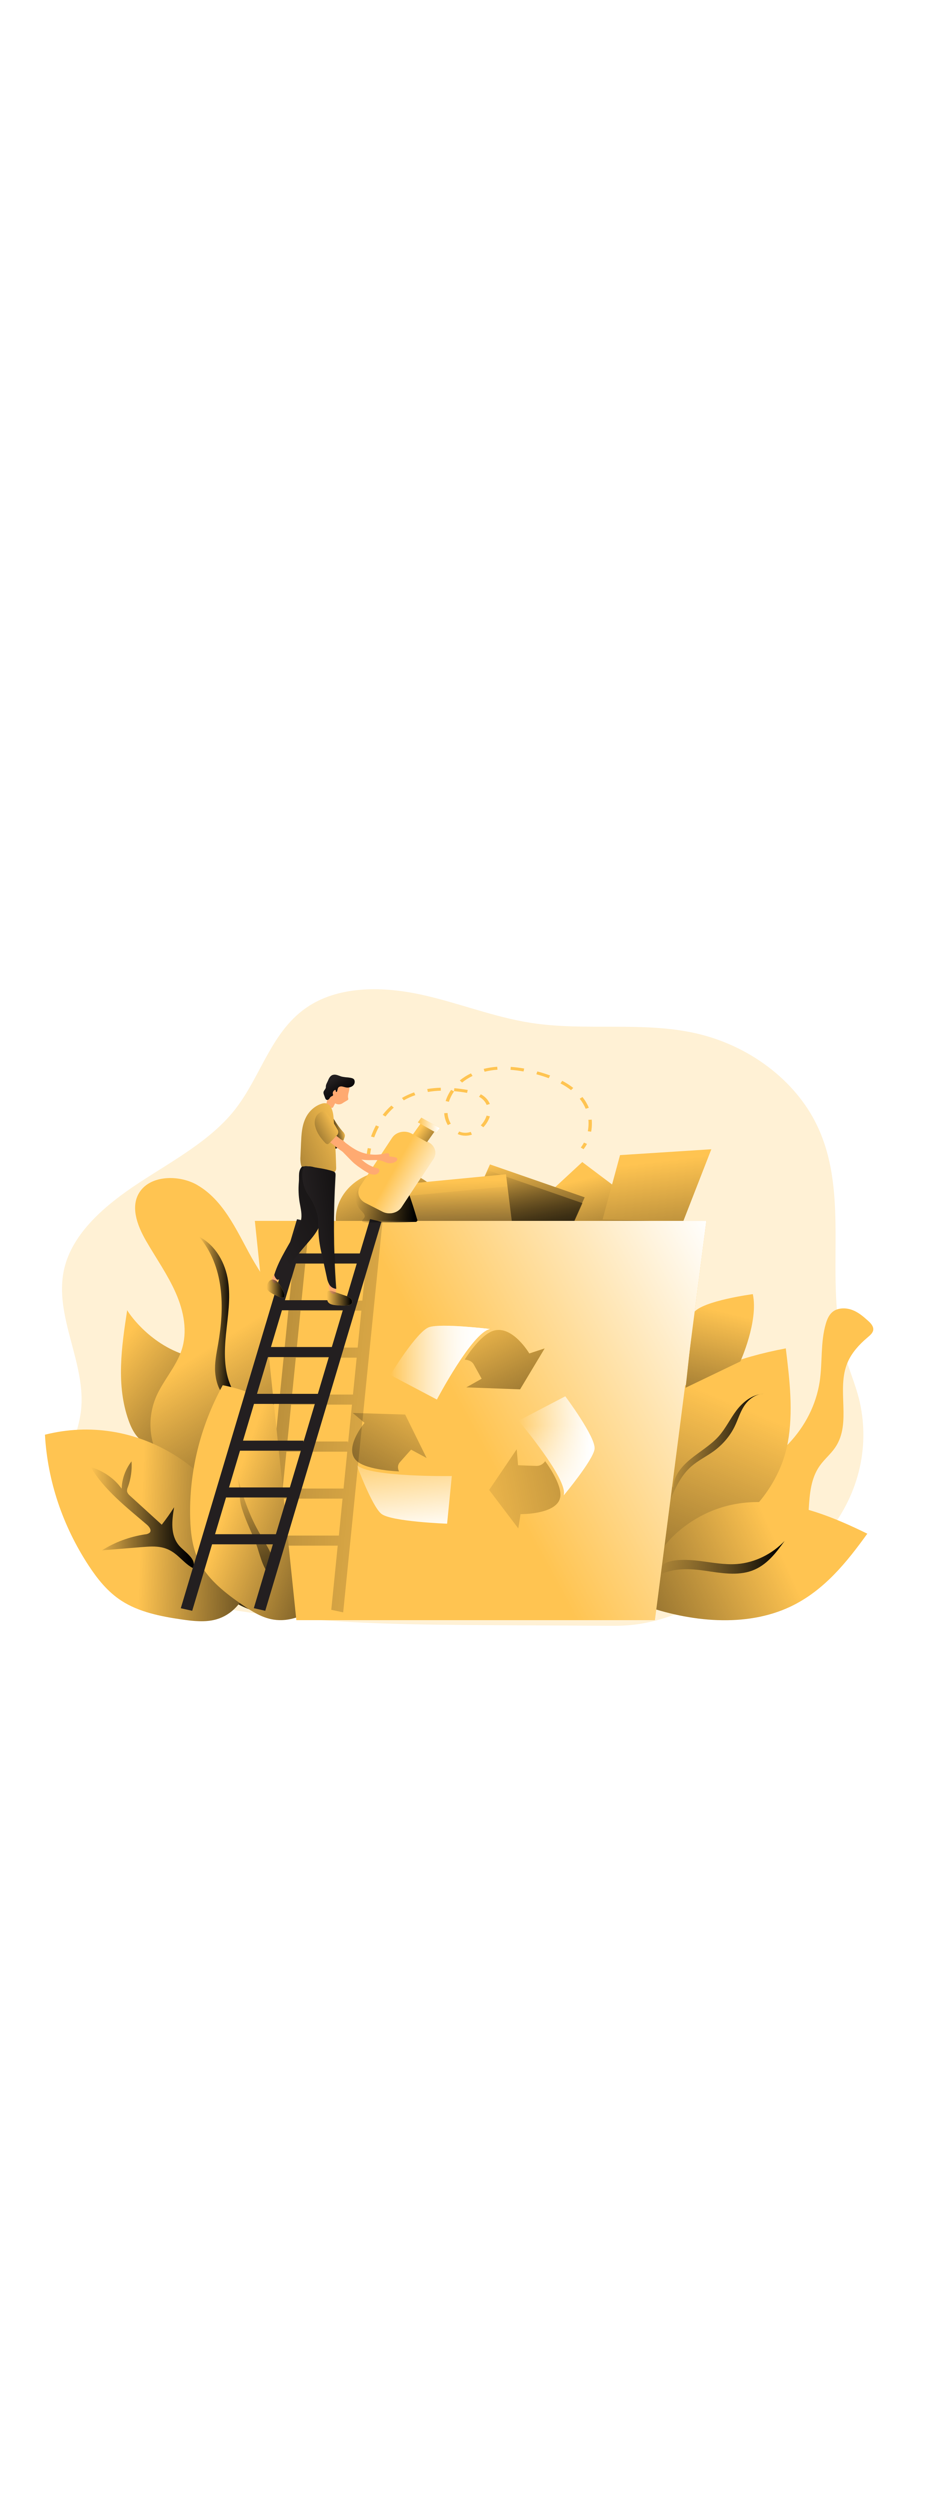 <svg id="_0243_recycling_2" xmlns="http://www.w3.org/2000/svg" xmlns:xlink="http://www.w3.org/1999/xlink" viewBox="0 0 500 500" data-imageid="recycling-2-1" imageName="Recycling 2" class="illustrations_image" style="width: 188px;"><defs><style>.cls-1_recycling-2-1{fill:url(#linear-gradient);}.cls-1_recycling-2-1,.cls-2_recycling-2-1,.cls-3_recycling-2-1,.cls-4_recycling-2-1,.cls-5_recycling-2-1,.cls-6_recycling-2-1,.cls-7_recycling-2-1,.cls-8_recycling-2-1,.cls-9_recycling-2-1,.cls-10_recycling-2-1,.cls-11_recycling-2-1,.cls-12_recycling-2-1,.cls-13_recycling-2-1,.cls-14_recycling-2-1,.cls-15_recycling-2-1,.cls-16_recycling-2-1,.cls-17_recycling-2-1,.cls-18_recycling-2-1,.cls-19_recycling-2-1,.cls-20_recycling-2-1,.cls-21_recycling-2-1,.cls-22_recycling-2-1,.cls-23_recycling-2-1,.cls-24_recycling-2-1,.cls-25_recycling-2-1,.cls-26_recycling-2-1,.cls-27_recycling-2-1,.cls-28_recycling-2-1,.cls-29_recycling-2-1,.cls-30_recycling-2-1,.cls-31_recycling-2-1,.cls-32_recycling-2-1,.cls-33_recycling-2-1,.cls-34_recycling-2-1,.cls-35_recycling-2-1,.cls-36_recycling-2-1,.cls-37_recycling-2-1,.cls-38_recycling-2-1,.cls-39_recycling-2-1,.cls-40_recycling-2-1,.cls-41_recycling-2-1,.cls-42_recycling-2-1,.cls-43_recycling-2-1,.cls-44_recycling-2-1,.cls-45_recycling-2-1,.cls-46_recycling-2-1{stroke-width:0px;}.cls-2_recycling-2-1{fill:url(#linear-gradient-38-recycling-2-1);}.cls-3_recycling-2-1{fill:url(#linear-gradient-33-recycling-2-1);}.cls-4_recycling-2-1{fill:url(#linear-gradient-29-recycling-2-1);}.cls-5_recycling-2-1{fill:url(#linear-gradient-32-recycling-2-1);}.cls-6_recycling-2-1{fill:url(#linear-gradient-30-recycling-2-1);}.cls-7_recycling-2-1{fill:url(#linear-gradient-31-recycling-2-1);}.cls-8_recycling-2-1{fill:url(#linear-gradient-36-recycling-2-1);}.cls-9_recycling-2-1{fill:url(#linear-gradient-39-recycling-2-1);}.cls-10_recycling-2-1{fill:url(#linear-gradient-34-recycling-2-1);}.cls-11_recycling-2-1{fill:url(#linear-gradient-37-recycling-2-1);}.cls-12_recycling-2-1{fill:url(#linear-gradient-35-recycling-2-1);}.cls-13_recycling-2-1{fill:url(#linear-gradient-28-recycling-2-1);}.cls-14_recycling-2-1{fill:url(#linear-gradient-25-recycling-2-1);}.cls-15_recycling-2-1{fill:url(#linear-gradient-11-recycling-2-1);}.cls-16_recycling-2-1{fill:url(#linear-gradient-12-recycling-2-1);}.cls-17_recycling-2-1{fill:url(#linear-gradient-13-recycling-2-1);}.cls-18_recycling-2-1{fill:url(#linear-gradient-10-recycling-2-1);}.cls-19_recycling-2-1{fill:url(#linear-gradient-17-recycling-2-1);}.cls-20_recycling-2-1{fill:url(#linear-gradient-16-recycling-2-1);}.cls-21_recycling-2-1{fill:url(#linear-gradient-19-recycling-2-1);}.cls-22_recycling-2-1{fill:url(#linear-gradient-15-recycling-2-1);}.cls-23_recycling-2-1{fill:url(#linear-gradient-23-recycling-2-1);}.cls-24_recycling-2-1{fill:url(#linear-gradient-21-recycling-2-1);}.cls-25_recycling-2-1{fill:url(#linear-gradient-18-recycling-2-1);}.cls-26_recycling-2-1{fill:url(#linear-gradient-14-recycling-2-1);}.cls-27_recycling-2-1{fill:url(#linear-gradient-22-recycling-2-1);}.cls-28_recycling-2-1{fill:url(#linear-gradient-20-recycling-2-1);}.cls-29_recycling-2-1{fill:url(#linear-gradient-27-recycling-2-1);}.cls-30_recycling-2-1{fill:url(#linear-gradient-24-recycling-2-1);}.cls-31_recycling-2-1{fill:url(#linear-gradient-26-recycling-2-1);}.cls-32_recycling-2-1{fill:url(#linear-gradient-42-recycling-2-1);}.cls-33_recycling-2-1{fill:url(#linear-gradient-40-recycling-2-1);}.cls-34_recycling-2-1{fill:url(#linear-gradient-41-recycling-2-1);}.cls-35_recycling-2-1{fill:url(#linear-gradient-4-recycling-2-1);}.cls-36_recycling-2-1{fill:url(#linear-gradient-2-recycling-2-1);}.cls-37_recycling-2-1{fill:url(#linear-gradient-3-recycling-2-1);}.cls-38_recycling-2-1{fill:url(#linear-gradient-8-recycling-2-1);}.cls-39_recycling-2-1{fill:url(#linear-gradient-9-recycling-2-1);}.cls-40_recycling-2-1{fill:url(#linear-gradient-7-recycling-2-1);}.cls-41_recycling-2-1{fill:url(#linear-gradient-5-recycling-2-1);}.cls-42_recycling-2-1{fill:url(#linear-gradient-6-recycling-2-1);}.cls-43_recycling-2-1{isolation:isolate;opacity:.24;}.cls-43_recycling-2-1,.cls-46_recycling-2-1{fill:#68e1fd;}.cls-44_recycling-2-1{fill:#231f20;}.cls-45_recycling-2-1{fill:#ffaa71;}</style><linearGradient id="linear-gradient-recycling-2-1" x1="465.44" y1="3578.22" x2="451.39" y2="3428.91" gradientTransform="translate(-32.61 3903.32) scale(1 -1)" gradientUnits="userSpaceOnUse"><stop offset="0" stop-color="#010101" stop-opacity="0"/><stop offset=".95" stop-color="#010101"/></linearGradient><linearGradient id="linear-gradient-2-recycling-2-1" x1="421.25" y1="3572.39" x2="324.33" y2="3342.69" xlink:href="#linear-gradient-recycling-2-1"/><linearGradient id="linear-gradient-3-recycling-2-1" x1="447.04" y1="3495.6" x2="267.83" y2="3414.7" xlink:href="#linear-gradient-recycling-2-1"/><linearGradient id="linear-gradient-4-recycling-2-1" x1="383.83" y1="3489.6" x2="450.39" y2="3489.6" xlink:href="#linear-gradient-recycling-2-1"/><linearGradient id="linear-gradient-5-recycling-2-1" x1="386.32" y1="3548.91" x2="439.11" y2="3548.91" xlink:href="#linear-gradient-recycling-2-1"/><linearGradient id="linear-gradient-6-recycling-2-1" x1="418.44" y1="3620.26" x2="386.75" y2="3490.35" xlink:href="#linear-gradient-recycling-2-1"/><linearGradient id="linear-gradient-7-recycling-2-1" x1="92.19" y1="3598.17" x2="210.57" y2="3499.7" xlink:href="#linear-gradient-recycling-2-1"/><linearGradient id="linear-gradient-8-recycling-2-1" x1="136.12" y1="3596.39" x2="226.25" y2="3452.03" xlink:href="#linear-gradient-recycling-2-1"/><linearGradient id="linear-gradient-9-recycling-2-1" x1="138.54" y1="3617.62" x2="156.75" y2="3617.62" xlink:href="#linear-gradient-recycling-2-1"/><linearGradient id="linear-gradient-10-recycling-2-1" x1="107.64" y1="3506.89" x2="211.15" y2="3502.92" xlink:href="#linear-gradient-recycling-2-1"/><linearGradient id="linear-gradient-11-recycling-2-1" x1="155.38" y1="3522.75" x2="270.73" y2="3481.19" xlink:href="#linear-gradient-recycling-2-1"/><linearGradient id="linear-gradient-12-recycling-2-1" x1="80.87" y1="3512.51" x2="135.81" y2="3512.51" xlink:href="#linear-gradient-recycling-2-1"/><linearGradient id="linear-gradient-13-recycling-2-1" x1="165.38" y1="3539.38" x2="177.88" y2="3434.63" xlink:href="#linear-gradient-recycling-2-1"/><linearGradient id="linear-gradient-14-recycling-2-1" x1="339.59" y1="3691.44" x2="360.17" y2="3607.28" gradientTransform="translate(-31 3904.32) scale(1 -1)" xlink:href="#linear-gradient-recycling-2-1"/><linearGradient id="linear-gradient-15-recycling-2-1" x1="379.37" y1="3701.15" x2="396.31" y2="3562.12" gradientTransform="translate(-31 3904.32) scale(1 -1)" xlink:href="#linear-gradient-recycling-2-1"/><linearGradient id="linear-gradient-16-recycling-2-1" x1="227.23" y1="3699.39" x2="261.8" y2="3617.14" gradientTransform="translate(-31 3904.32) scale(1 -1)" xlink:href="#linear-gradient-recycling-2-1"/><linearGradient id="linear-gradient-17-recycling-2-1" x1="305.27" y1="3701.82" x2="318.68" y2="3633.45" gradientTransform="translate(-32.61 3903.31) scale(1 -1)" xlink:href="#linear-gradient-recycling-2-1"/><linearGradient id="linear-gradient-18-recycling-2-1" x1="304.09" y1="3698.72" x2="317.51" y2="3630.34" gradientTransform="translate(-32.61 3903.32) scale(1 -1)" xlink:href="#linear-gradient-recycling-2-1"/><linearGradient id="linear-gradient-19-recycling-2-1" x1="276.83" y1="3689.74" x2="279.41" y2="3607.92" gradientTransform="translate(-32.6 3903.32) scale(1 -1)" xlink:href="#linear-gradient-recycling-2-1"/><linearGradient id="linear-gradient-20-recycling-2-1" x1="277.55" y1="3688.34" x2="280.13" y2="3606.51" gradientTransform="translate(-32.6 3903.33) scale(1 -1)" gradientUnits="userSpaceOnUse"><stop offset="0" stop-color="#231f20" stop-opacity="0"/><stop offset="1" stop-color="#231f20"/></linearGradient><linearGradient id="linear-gradient-21-recycling-2-1" x1="278.33" y1="3566.37" x2="430.3" y2="3648.55" gradientTransform="translate(-31 3904.32) scale(1 -1)" gradientUnits="userSpaceOnUse"><stop offset="0" stop-color="#fff" stop-opacity="0"/><stop offset=".95" stop-color="#fff"/></linearGradient><linearGradient id="linear-gradient-22-recycling-2-1" x1="240.43" y1="3593.41" x2="293.48" y2="3593.41" gradientTransform="translate(-32.61 3903.32) scale(1 -1)" xlink:href="#linear-gradient-21-recycling-2-1"/><linearGradient id="linear-gradient-23-recycling-2-1" x1="308.74" y1="3549.16" x2="349.23" y2="3549.16" gradientTransform="translate(-32.61 3903.32) scale(1 -1)" xlink:href="#linear-gradient-21-recycling-2-1"/><linearGradient id="linear-gradient-24-recycling-2-1" x1="240.43" y1="3593.41" x2="293.48" y2="3593.41" gradientTransform="translate(-32.61 3903.32) scale(1 -1)" xlink:href="#linear-gradient-21-recycling-2-1"/><linearGradient id="linear-gradient-25-recycling-2-1" x1="328.82" y1="3560.27" x2="330.37" y2="3514.12" gradientTransform="translate(-32.61 3903.32) scale(1 -1)" xlink:href="#linear-gradient-21-recycling-2-1"/><linearGradient id="linear-gradient-26-recycling-2-1" x1="246.24" y1="3552.07" x2="251.52" y2="3500.15" gradientTransform="translate(-32.61 3903.32) scale(1 -1)" xlink:href="#linear-gradient-21-recycling-2-1"/><linearGradient id="linear-gradient-27-recycling-2-1" x1="285.96" y1="3622.44" x2="350.26" y2="3492.79" xlink:href="#linear-gradient-recycling-2-1"/><linearGradient id="linear-gradient-28-recycling-2-1" x1="270.75" y1="3519.12" x2="563.65" y2="3575.1" xlink:href="#linear-gradient-recycling-2-1"/><linearGradient id="linear-gradient-29-recycling-2-1" x1="256.46" y1="3584.05" x2="176.52" y2="3440.36" xlink:href="#linear-gradient-recycling-2-1"/><linearGradient id="linear-gradient-30-recycling-2-1" x1="295.24" y1="3558.53" x2="-167.12" y2="3600.72" xlink:href="#linear-gradient-recycling-2-1"/><linearGradient id="linear-gradient-31-recycling-2-1" x1="221.86" y1="3678.1" x2="254.79" y2="3678.1" xlink:href="#linear-gradient-recycling-2-1"/><linearGradient id="linear-gradient-32-recycling-2-1" x1="174.58" y1="3632.76" x2="184.07" y2="3632.76" xlink:href="#linear-gradient-recycling-2-1"/><linearGradient id="linear-gradient-33-recycling-2-1" x1="206.56" y1="3627.71" x2="220.11" y2="3627.71" xlink:href="#linear-gradient-recycling-2-1"/><linearGradient id="linear-gradient-34-recycling-2-1" x1="242.06" y1="3695.53" x2="265.31" y2="3682.37" gradientTransform="translate(-32.59 3903.28) scale(1 -1)" xlink:href="#linear-gradient-21-recycling-2-1"/><linearGradient id="linear-gradient-35-recycling-2-1" x1="256.22" y1="3717.7" x2="276.61" y2="3703.08" gradientTransform="translate(-32.62 3903.34) scale(1 -1)" xlink:href="#linear-gradient-recycling-2-1"/><linearGradient id="linear-gradient-36-recycling-2-1" x1="216.17" y1="3716.69" x2="208.82" y2="3714.9" xlink:href="#linear-gradient-recycling-2-1"/><linearGradient id="linear-gradient-37-recycling-2-1" x1="210.12" y1="3744.19" x2="216.37" y2="3734.51" xlink:href="#linear-gradient-recycling-2-1"/><linearGradient id="linear-gradient-38-recycling-2-1" x1="219.51" y1="3718.05" x2="116.63" y2="3674.95" xlink:href="#linear-gradient-recycling-2-1"/><linearGradient id="linear-gradient-39-recycling-2-1" x1="176.6" y1="3662.35" x2="269.9" y2="3709.41" xlink:href="#linear-gradient-recycling-2-1"/><linearGradient id="linear-gradient-40-recycling-2-1" x1="211.66" y1="3721.62" x2="180.66" y2="3704.75" xlink:href="#linear-gradient-recycling-2-1"/><linearGradient id="linear-gradient-41-recycling-2-1" x1="197.77" y1="3664.37" x2="241.18" y2="3671.11" xlink:href="#linear-gradient-recycling-2-1"/><linearGradient id="linear-gradient-42-recycling-2-1" x1="255.09" y1="3719.69" x2="266.8" y2="3719.69" gradientTransform="translate(-32.6 3903.33) scale(1 -1)" xlink:href="#linear-gradient-21-recycling-2-1"/></defs><path id="background_recycling-2-1" class="cls-43_recycling-2-1 targetColor" d="M441.32,399.84c16.42-20.71,22.21-46.53,15.95-71.17-2.03-7.75-5.23-15.23-7.46-22.94-11.52-39.92,3.46-84.26-14.84-122.17-11.5-23.86-36.15-42.48-64.69-48.87-28.35-6.34-58.52-1.05-87.34-5.46-20.18-3.09-39.05-10.83-58.95-15.12-19.9-4.29-42.47-4.62-59.15,5.88-20.43,12.89-25.55,37.43-39.93,55.57-12.86,16.23-32.73,26.81-50.77,38.63-18.04,11.82-35.59,26.67-40.01,46.05-5.65,25.06,12.12,50.32,8.94,75.71-1.37,10.95-6.62,21.35-7.63,32.31-1.98,21.47,12.95,42.14,33.04,54.45,20.09,12.31,44.65,17.54,68.86,20.77,42.28,5.63,85.2,5.87,127.95,6.1l61.24.33c25.13.14,37.58-9.12,59.27-15.81,22.32-6.84,41.61-16.92,55.52-34.25Z" style="fill: rgb(255, 196, 81);"/><g id="plant_recycling-2-1"><path class="cls-46_recycling-2-1 targetColor" d="M419.84,353.11c8.98-9.42,14.74-20.88,16.62-33.06,1.56-10.31.34-20.94,3.32-30.99.73-2.46,1.83-5,4.12-6.55,2.78-1.86,6.77-1.79,9.98-.58,3.21,1.22,5.8,3.44,8.23,5.62,1.56,1.37,3.12,3.06,2.88,4.97-.21,1.65-1.72,2.89-3.08,4.04-4.45,3.75-8.37,8.11-10.55,13.18-6.25,14.43,2.4,32.17-6.67,45.37-2.34,3.44-5.71,6.19-8.12,9.58-4.79,6.68-5.42,14.96-5.92,22.84-.41,6.56-.83,13.11-1.25,19.67-.27,4.36-.57,8.81-2.27,12.91-2.01,4.8-5.83,8.86-10.81,11.5-3.51,1.85-7.81,2.94-11.72,1.95-4.18-1.06-7.27-4.32-8.75-7.92s-1.56-7.51-1.43-11.32c.46-12.37,4.48-23.76,6.8-35.81,2.12-10.97,10.73-17.16,18.61-25.4Z" style="fill: rgb(255, 196, 81);"/><path class="cls-1_recycling-2-1" d="M420.43,352.08c8.97-9.42,14.74-20.88,16.63-33.06,1.56-10.31.33-20.94,3.32-30.99.73-2.46,1.82-5,4.12-6.55,2.78-1.86,6.77-1.79,9.99-.58,3.22,1.22,5.8,3.44,8.23,5.63,1.52,1.37,3.12,3.05,2.87,4.96-.2,1.65-1.71,2.89-3.07,4.04-4.45,3.75-8.37,8.11-10.55,13.18-6.25,14.43,2.4,32.17-6.67,45.37-2.34,3.44-5.71,6.19-8.12,9.58-4.79,6.68-5.42,14.96-5.92,22.84-.42,6.56-.84,13.11-1.25,19.67-.28,4.36-.57,8.81-2.27,12.91-2.01,4.8-5.82,8.86-10.79,11.5-3.51,1.85-7.81,2.94-11.72,1.95-4.17-1.06-7.26-4.32-8.75-7.92-1.48-3.59-1.56-7.51-1.42-11.32.46-12.37,4.48-23.76,6.8-35.81,2.09-10.96,10.7-17.15,18.58-25.38Z"/><path class="cls-46_recycling-2-1 targetColor" d="M419.45,352.65c3.05-16.61,1.02-33.59-1.03-50.32-24.84,4.74-49.99,13.26-66.48,30.3-9.37,9.7-15.32,21.6-19.46,33.79-3.36,9.9-5.59,20.07-6.65,30.35-.25,1.19-.1,2.42.42,3.54.76,1.02,1.85,1.81,3.12,2.27,42.89,19.75,83.56-14.43,90.07-49.94Z" style="fill: rgb(255, 196, 81);"/><path class="cls-36_recycling-2-1" d="M419.45,352.65c3.05-16.61,1.02-33.59-1.03-50.32-24.84,4.74-49.99,13.26-66.48,30.3-9.37,9.7-15.32,21.6-19.46,33.79-3.36,9.9-5.59,20.07-6.65,30.35-.25,1.19-.1,2.42.42,3.54.76,1.02,1.85,1.81,3.12,2.27,42.89,19.75,83.56-14.43,90.07-49.94Z"/><path class="cls-46_recycling-2-1 targetColor" d="M404.95,384.1c20.2.39,39.24,8.14,56.88,16.81-10.86,15.04-23.02,30.29-40.84,38.75-23.88,11.33-53.6,8.17-78.75-.77-1-.25-1.88-.8-2.47-1.55-.55-.94-.15-2.06.26-3.07,5.23-12.7,10.02-24.96,21.15-34.49,11.99-10.26,26.83-16.02,43.76-15.69Z" style="fill: rgb(255, 196, 81);"/><path class="cls-37_recycling-2-1" d="M404.95,384.1c20.2.39,39.24,8.14,56.88,16.81-10.86,15.04-23.02,30.29-40.84,38.75-23.88,11.33-53.6,8.17-78.75-.77-1-.25-1.88-.8-2.47-1.55-.55-.94-.15-2.06.26-3.07,5.23-12.7,10.02-24.96,21.15-34.49,11.99-10.26,26.83-16.02,43.76-15.69Z"/><path class="cls-35_recycling-2-1" d="M372.95,415.46c6.44.81,12.91,2.06,19.4,1.59,9.89-.73,19.05-5.58,25.43-12.27-4.54,6.31-9.55,12.98-17.39,15.81-7.72,2.8-16.48,1.28-24.73.06-8.47-1.25-16.5-1.55-24.28,2.01-1.98-9.69,15.79-7.93,21.57-7.2Z"/><path class="cls-41_recycling-2-1" d="M358.6,376.45c-.13-5.9,4.17-11.19,9.08-15.21,4.91-4.02,10.63-7.33,14.84-11.95,3.82-4.22,6.15-9.33,9.54-13.83,3.39-4.5,8.4-8.61,14.51-9-4.44.17-8.16,3.18-10.36,6.57-2.19,3.4-3.27,7.27-5.02,10.86-2.51,5.14-6.38,9.67-11.29,13.23-3.83,2.75-8.23,4.89-11.72,7.95-5.41,4.68-8.31,11.09-11.07,17.31-3.59-2.38-4.41-6.82-1.86-10.08"/><path class="cls-46_recycling-2-1 targetColor" d="M394.24,309.26s9.72-21.4,6.62-35.78c0,0-26.52,3.5-31.37,9.72l-4.42,40.07,29.17-14Z" style="fill: rgb(255, 196, 81);"/><path class="cls-42_recycling-2-1" d="M394.24,309.26s9.72-21.4,6.62-35.78c0,0-26.52,3.5-31.37,9.72l-4.42,40.07,29.17-14Z"/><path class="cls-46_recycling-2-1 targetColor" d="M67.73,281.97c-3.02,19.59-5.98,39.95.78,58.8,1.35,3.75,3.12,7.51,6.35,10.27,3.23,2.76,8.04,4.32,12.27,3.03,4.91-1.51,7.48-6.14,9.37-10.4,4.63-10.46,16.53-33.43,2.88-37.56-20.57-6.23-31.71-23.83-31.66-24.14Z" style="fill: rgb(255, 196, 81);"/><path class="cls-40_recycling-2-1" d="M67.73,281.97c-3.02,19.59-5.98,39.95.78,58.8,1.35,3.75,3.12,7.51,6.35,10.27,3.23,2.76,8.04,4.32,12.27,3.03,4.91-1.51,7.48-6.14,9.37-10.4,4.63-10.46,16.53-33.43,2.88-37.56-20.57-6.23-31.71-23.83-31.66-24.14Z"/><path class="cls-46_recycling-2-1 targetColor" d="M105.12,215.48c-9.31-5.39-23.67-5.36-30.03,2.69-6.18,7.82-2.19,18.56,2.73,27.05,5.33,9.22,11.59,18.08,15.82,27.74s6.37,20.49,3.02,30.39c-2.93,8.78-9.79,16.13-13.51,24.67-5.72,13.53-3.24,28.68,6.57,40.25,6.33,7.3,15.62,13.15,18.29,22.03,2.08,6.94-.41,14.26,0,21.43.67,11.73,9.53,22.48,21.31,27.97,11.79,5.49,26.07,6.08,38.94,3,2.23-.53,4.51-1.22,6.1-2.68,3.04-2.79,2.5-7.23,1.77-11.04-6.65-34.37-13.31-68.75-19.97-103.15-2.7-13.98-2.92-28.79-6.7-42.54-2.65-9.62-8.86-18.03-14.02-26.72-8.1-13.63-15.04-32.24-30.32-41.07Z" style="fill: rgb(255, 196, 81);"/><path class="cls-38_recycling-2-1" d="M105.12,215.48c-9.31-5.39-23.67-5.36-30.03,2.69-6.18,7.82-2.19,18.56,2.73,27.05,5.33,9.22,11.59,18.08,15.82,27.74s6.37,20.49,3.02,30.39c-2.93,8.78-9.79,16.13-13.51,24.67-5.72,13.53-3.24,28.68,6.57,40.25,6.33,7.3,15.62,13.15,18.29,22.03,2.08,6.94-.41,14.26,0,21.43.67,11.73,9.53,22.48,21.31,27.97,11.79,5.49,26.07,6.08,38.94,3,2.23-.53,4.51-1.22,6.1-2.68,3.04-2.79,2.5-7.23,1.77-11.04-6.65-34.37-13.31-68.75-19.97-103.15-2.7-13.98-2.92-28.79-6.7-42.54-2.65-9.62-8.86-18.03-14.02-26.72-8.1-13.63-15.04-32.24-30.32-41.07Z"/><path class="cls-39_recycling-2-1" d="M114.57,315.04c-.37-5.01.71-10,1.56-14.96,3.48-19.62,3.34-41.39-10.23-57.24,9.21,4.81,14.17,14.32,15.57,23.68,1.41,9.36-.18,18.83-1.13,28.24-.95,9.4-1.2,19.16,2.71,27.96,1.86,4.19,1.56,7.82-3.31,4.63-3.59-2.34-4.91-8.7-5.17-12.31Z"/><path class="cls-46_recycling-2-1 targetColor" d="M23.93,348.26c1.38,24.51,9.37,48.39,23.3,69.65,4.62,7.02,10.01,13.86,17.43,18.66,9.27,6.03,20.89,8.34,32.22,9.98,6.08.88,12.43,1.59,18.29-.07,8.37-2.37,14.32-9.36,16.45-16.88,2.13-7.51.95-15.45-1.3-22.93-12.17-40.44-58.09-70.62-106.38-58.42Z" style="fill: rgb(255, 196, 81);"/><path class="cls-18_recycling-2-1" d="M23.93,348.26c1.38,24.51,9.37,48.39,23.3,69.65,4.62,7.02,10.01,13.86,17.43,18.66,9.27,6.03,20.89,8.34,32.22,9.98,6.08.88,12.43,1.59,18.29-.07,8.37-2.37,14.32-9.36,16.45-16.88,2.13-7.51.95-15.45-1.3-22.93-12.17-40.44-58.09-70.62-106.38-58.42Z"/><path class="cls-46_recycling-2-1 targetColor" d="M118.6,321.92c-12.09,22.12-18.03,46.45-17.32,70.99.24,8.11,1.27,16.38,5.18,23.72,4.89,9.17,13.83,16.11,22.91,22.33,4.86,3.33,10.06,6.62,16.11,7.62,8.64,1.44,17.66-2.21,23.6-7.9,5.94-5.7,9.22-13.18,11.3-20.7,11.23-40.66-12.75-86.44-61.78-96.05Z" style="fill: rgb(255, 196, 81);"/><path class="cls-15_recycling-2-1" d="M118.6,321.92c-12.09,22.12-18.03,46.45-17.32,70.99.24,8.11,1.27,16.38,5.18,23.72,4.89,9.17,13.83,16.11,22.91,22.33,4.86,3.33,10.06,6.62,16.11,7.62,8.64,1.44,17.66-2.21,23.6-7.9,5.94-5.7,9.22-13.18,11.3-20.7,11.23-40.66-12.75-86.44-61.78-96.05Z"/><path class="cls-16_recycling-2-1" d="M86.15,408.2c-3.41-.73-6.98-.45-10.48-.17l-21.33,1.72c6.79-4.32,14.61-7.22,22.87-8.48.92-.03,1.8-.35,2.48-.89,1.24-1.28-.19-3.17-1.56-4.34-11.04-9.38-22.77-18.61-29.87-30.6,6.85,2.06,12.68,6.14,16.53,11.53.13-5.19,1.95-10.24,5.24-14.54.33,4.63-.33,9.27-1.94,13.68-.37.76-.52,1.58-.43,2.41.27.86.83,1.63,1.59,2.23l16.88,15.37c2.34-2.99,4.55-6.09,6.58-9.27-1.17,6.95-2.12,14.73,2.64,20.37,2.76,3.28,9.95,7.39,7.27,11.96-6.06-3.38-8.67-9.31-16.46-10.98Z"/><path class="cls-17_recycling-2-1" d="M126.45,370.38c2.68,10.09,6.04,20.11,11.25,29.39,3.37,6,7.55,11.83,8.74,18.44.96,5.35-1.78,6.7-4.58,2.43-3.02-4.61-4.16-11.6-6.38-16.68-2.43-5.55-5.01-11.07-6.78-16.83-1.7-5.55-.84-11.41-2.25-16.76Z"/></g><g id="recycle_recycling-2-1"><polygon class="cls-46_recycling-2-1 targetColor" points="275.58 235.12 310.05 203.23 352.48 235.12 275.58 235.12" style="fill: rgb(255, 196, 81);"/><polygon class="cls-26_recycling-2-1" points="275.58 235.12 310.05 203.23 352.48 235.12 275.58 235.12"/><polygon class="cls-46_recycling-2-1 targetColor" points="218.34 233.76 228.07 217.42 281.1 217.04 289.5 233.37 218.34 233.76" style="fill: rgb(255, 196, 81);"/><polygon class="cls-46_recycling-2-1 targetColor" points="330.16 199.53 320.88 233.76 363.74 234.93 378.77 196.42 330.16 199.53" style="fill: rgb(255, 196, 81);"/><polygon class="cls-22_recycling-2-1" points="330.16 199.53 320.88 233.76 363.74 234.93 378.77 196.42 330.16 199.53"/><ellipse class="cls-46_recycling-2-1 targetColor" cx="208.32" cy="233.69" rx="29.54" ry="26" style="fill: rgb(255, 196, 81);"/><ellipse class="cls-20_recycling-2-1" cx="208.32" cy="233.69" rx="29.54" ry="26"/><polygon class="cls-46_recycling-2-1 targetColor" points="260.9 204.48 311.34 221.99 295.83 256.61 245.39 239.1 260.9 204.48" style="fill: rgb(255, 196, 81);"/><polygon class="cls-19_recycling-2-1" points="260.9 204.48 311.34 221.99 295.83 256.61 245.39 239.1 260.9 204.48"/><polygon class="cls-25_recycling-2-1" points="259.72 207.59 310.16 225.09 294.64 259.71 244.2 242.21 259.72 207.59"/><polygon class="cls-46_recycling-2-1 targetColor" points="215.52 214.91 269.42 209.72 274.02 246.71 220.12 251.9 215.52 214.91" style="fill: rgb(255, 196, 81);"/><polygon class="cls-21_recycling-2-1" points="215.52 214.91 269.42 209.72 274.02 246.71 220.12 251.9 215.52 214.91"/><polygon class="cls-28_recycling-2-1" points="216.4 221.32 270.3 216.13 274.9 253.13 221 258.32 216.4 221.32"/><path class="cls-46_recycling-2-1 targetColor" d="M199.26,190.09l-1.7-.44c.72-2.03,1.6-4.01,2.62-5.94l1.62.69c-.99,1.85-1.84,3.75-2.54,5.69ZM247.81,189.21h0c-1.43,0-2.83-.3-4.1-.87l.78-1.37c1.02.45,2.15.69,3.29.69h0c.99,0,1.97-.17,2.89-.48l.62,1.47c-1.11.37-2.29.56-3.48.57ZM314.76,187.08l-1.76-.25c.26-1.36.39-2.74.39-4.12,0-.64,0-1.29-.09-1.93l1.78-.13c.07.69.09,1.37.09,2.06,0,1.47-.12,2.93-.39,4.38h-.02ZM257.37,184.72l-1.37-1.01c1.45-1.52,2.51-3.29,3.12-5.2l1.73.43c-.68,2.12-1.87,4.09-3.48,5.78ZM238.45,183.56c-1.15-1.96-1.8-4.12-1.91-6.33l1.78-.1c.11,1.98.69,3.92,1.71,5.69l-1.58.74ZM205.25,179.01l-1.48-.89c1.37-1.77,2.91-3.43,4.62-4.95l1.27,1.11c-1.64,1.45-3.11,3.03-4.41,4.72h0ZM311.86,174.89c-.78-1.9-1.85-3.7-3.17-5.35l1.46-.9c1.41,1.76,2.55,3.68,3.39,5.71l-1.68.54ZM259.13,172.83c-.74-1.82-2.17-3.35-4.06-4.33l.95-1.33c2.24,1.17,3.94,2.99,4.81,5.16l-1.69.51ZM239.03,171.18l-1.73-.41c.65-2.09,1.63-4.09,2.91-5.94l1.56.82c-1.2,1.72-2.13,3.59-2.74,5.53ZM215.01,170.41l-.98-1.29c2.04-1.18,4.21-2.17,6.48-2.96l.65,1.47c-2.15.74-4.22,1.66-6.15,2.77ZM248.71,166.43c-2.3-.41-4.62-.72-6.95-.92l.17-1.57c2.3.2,4.69.52,7.13.94l-.35,1.55ZM227.83,165.93l-.34-1.55c2.38-.39,4.79-.62,7.21-.69l.05,1.57c-2.33.07-4.64.3-6.93.69v-.03ZM304.07,164.98c-1.74-1.35-3.62-2.55-5.62-3.59l.93-1.37c2.09,1.09,4.05,2.35,5.87,3.77l-1.19,1.2ZM246.06,160.96l-1.23-1.15c1.79-1.47,3.79-2.74,5.94-3.77l.86,1.37c-2.02.97-3.9,2.16-5.58,3.55ZM292.2,158.63c-2.16-.8-4.36-1.5-6.6-2.1l.52-1.51c2.31.61,4.58,1.33,6.8,2.15l-.72,1.45ZM258.04,155.19l-.48-1.52c2.35-.58,4.76-.96,7.19-1.14l.14,1.57c-2.31.16-4.6.52-6.83,1.07l-.02.03ZM278.78,155.04c-2.29-.41-4.61-.7-6.94-.87l.13-1.57c2.41.17,4.8.47,7.16.89l-.36,1.55Z" style="fill: rgb(255, 196, 81);"/><path class="cls-46_recycling-2-1 targetColor" d="M310.72,196.4l-1.46-.91c.65-.82,1.21-1.69,1.67-2.61l1.62.69c-.51.99-1.13,1.94-1.84,2.83Z" style="fill: rgb(255, 196, 81);"/><polygon class="cls-46_recycling-2-1 targetColor" points="376.12 234.52 348.72 446.91 157.8 446.91 153.69 407.26 153.13 401.91 151.09 382.26 150.52 376.9 147.22 345.1 135.7 234.52 376.12 234.52" style="fill: rgb(255, 196, 81);"/><polygon class="cls-24_recycling-2-1" points="376.12 234.52 348.72 446.91 157.8 446.91 153.69 407.26 153.13 401.91 151.09 382.26 150.52 376.9 147.22 345.1 135.7 234.52 376.12 234.52"/><path class="cls-27_recycling-2-1" d="M207.82,316.48l24.81,13.06s18.75-35.63,28.23-37.5c0,0-25.77-3.16-32.32-1-6.55,2.15-20.73,25.45-20.73,25.45Z"/><path class="cls-46_recycling-2-1 targetColor" d="M247.44,308.33s3.37,0,4.79,2.49c1.42,2.49,4.24,7.66,4.24,7.66l-8.16,4.6,28.63,1.05,13.06-21.76-8.16,2.68s-8.84-14.96-18.83-12.16c-7.51,2.12-15.56,15.43-15.56,15.43Z" style="fill: rgb(255, 196, 81);"/><path class="cls-23_recycling-2-1" d="M301.01,327.82l-24.88,12.99s26.68,31.48,24.04,39.7c0,0,15.43-18.46,16.4-24.54.97-6.08-15.57-28.15-15.57-28.15Z"/><path class="cls-46_recycling-2-1 targetColor" d="M290.29,362.34s-1.6,2.61-4.76,2.52-9.68-.36-9.68-.36l-.71-8.5-14.68,21.65,15.52,20.46,1.2-7.6s19.17.27,21.09-8.78c1.49-6.83-7.98-19.39-7.98-19.39Z" style="fill: rgb(255, 196, 81);"/><path class="cls-46_recycling-2-1 targetColor" d="M238.07,395.59l2.51-25.35s-44.62.69-50.67-5.99c0,0,8.03,21.8,13.08,26.03s35.07,5.31,35.07,5.31Z" style="fill: rgb(255, 196, 81);"/><path class="cls-30_recycling-2-1" d="M207.82,316.48l24.81,13.06s18.75-35.63,28.23-37.5c0,0-25.77-3.16-32.32-1-6.55,2.15-20.73,25.45-20.73,25.45Z"/><path class="cls-14_recycling-2-1" d="M301.01,327.82l-24.88,12.99s26.68,31.48,24.04,39.7c0,0,15.43-18.46,16.4-24.54.97-6.08-15.57-28.15-15.57-28.15Z"/><path class="cls-31_recycling-2-1" d="M238.07,395.59l2.51-25.35s-44.62.69-50.67-5.99c0,0,8.03,21.8,13.08,26.03s35.07,5.31,35.07,5.31Z"/><path class="cls-46_recycling-2-1 targetColor" d="M212.47,367.78s-1.48-2.67.45-4.88,5.98-6.7,5.98-6.7l8.26,4.45-11.42-23.12-27.93-.85,6.3,5.29s-11.43,13.53-4.21,20.22c5.42,5.02,22.56,5.59,22.56,5.59Z" style="fill: rgb(255, 196, 81);"/><path class="cls-46_recycling-2-1 targetColor" d="M247.44,308.33s3.37,0,4.79,2.49c1.42,2.49,4.24,7.66,4.24,7.66l-8.16,4.6,28.63,1.05,13.06-21.76-8.16,2.68s-8.84-14.96-18.83-12.16c-7.51,2.12-15.56,15.43-15.56,15.43Z" style="fill: rgb(255, 196, 81);"/><path class="cls-46_recycling-2-1 targetColor" d="M290.29,362.34s-1.6,2.61-4.76,2.52-9.68-.36-9.68-.36l-.71-8.5-14.68,21.65,15.52,20.46,1.2-7.6s19.17.27,21.09-8.78c1.49-6.83-7.98-19.39-7.98-19.39Z" style="fill: rgb(255, 196, 81);"/><path class="cls-46_recycling-2-1 targetColor" d="M212.47,367.78s-1.48-2.67.45-4.88,5.98-6.7,5.98-6.7l8.26,4.45-11.42-23.12-27.93-.85,6.3,5.29s-11.43,13.53-4.21,20.22c5.42,5.02,22.56,5.59,22.56,5.59Z" style="fill: rgb(255, 196, 81);"/><path class="cls-29_recycling-2-1" d="M247.44,308.33s3.37,0,4.79,2.49c1.42,2.49,4.24,7.66,4.24,7.66l-8.16,4.6,28.63,1.05,13.06-21.76-8.16,2.68s-8.84-14.96-18.83-12.16c-7.51,2.12-15.56,15.43-15.56,15.43Z"/><path class="cls-13_recycling-2-1" d="M290.29,362.34s-1.6,2.61-4.76,2.52-9.68-.36-9.68-.36l-.71-8.5-14.68,21.65,15.52,20.46,1.2-7.6s19.17.27,21.09-8.78c1.49-6.83-7.98-19.39-7.98-19.39Z"/><path class="cls-4_recycling-2-1" d="M212.47,367.78s-1.48-2.67.45-4.88,5.98-6.7,5.98-6.7l8.26,4.45-11.42-23.12-27.93-.85,6.3,5.29s-11.43,13.53-4.21,20.22c5.42,5.02,22.56,5.59,22.56,5.59Z"/></g><g id="stair_recycling-2-1"><path class="cls-6_recycling-2-1" d="M201.6,234.53l-4.27-.97-.09.97-1.76,17.38h-32.4l1.69-16.91-2.07-.47-4.27-.97-.09.97-11.11,110.57,3.3,31.8,1.98-19.62h32.4l-1.98,19.62h-32.4l.56,5.36h31.3l-1.94,19.65h-27.34l.56,5.36h26.15l-3.42,34.12,6.34,1.37,20.92-207.75-2.07-.49ZM185.34,352.64l-.12-.77h-32.18l1.98-19.62h32.4l-2.07,20.39ZM187.94,326.89h-32.4l1.98-19.62h32.41l-1.98,19.62ZM190.45,301.91h-32.4l1.98-19.65h32.4l-1.98,19.65ZM192.94,276.95h-32.38l1.98-19.65h32.4l-2,19.65Z"/><path class="cls-44_recycling-2-1" d="M197.04,233.58l-5.47,18.26h-32.4l5.05-16.81-6.08-1.37-61.87,206.9,6.08,1.37,10.58-35.37h32.38l-10.15,33.96,6.08,1.41,61.87-206.9-6.06-1.44ZM154.35,376.3h-32.4l5.85-19.54h32.4l-5.85,19.54ZM161.58,352.16v-.75h-32.18l5.85-19.54h32.4l-6.07,20.29ZM169.25,326.52h-32.41l5.85-19.55h32.4l-5.84,19.55ZM176.69,301.62h-32.41l5.85-19.55h32.4l-5.84,19.55ZM184.13,276.72h-32.41l5.85-19.54h32.4l-5.84,19.54ZM120.36,381.64h32.4l-5.85,19.55h-32.4l5.85-19.55Z"/></g><g id="character_recycling-2-1"><path class="cls-46_recycling-2-1 targetColor" d="M175.21,271.68c.76-.05,1.53.08,2.21.38l6.25,2.17c1.21.32,2.3.9,3.18,1.69.78.86.95,2.27,0,2.99-.62.39-1.36.59-2.12.58-2.02.12-4.05.07-6.06-.14-.85-.06-1.69-.24-2.48-.52-.79-.3-1.42-.86-1.74-1.57-.13-.39-.2-.8-.2-1.22-.05-1.24-1.07-4.06.97-4.36Z" style="fill: rgb(255, 196, 81);"/><path class="cls-46_recycling-2-1 targetColor" d="M150.49,271.3c.57.94.9,1.97.98,3.03.01.28-.07.55-.25.78-.44.45-1.26.29-1.88.06-1.75-.62-3.42-1.41-4.97-2.35-1.07-.69-2.15-1.48-2.34-2.61-.3-1.59,1.37-5.05,3.68-4.41,2.42.65,3.84,3.64,4.79,5.5Z" style="fill: rgb(255, 196, 81);"/><path class="cls-7_recycling-2-1" d="M192.72,229.52c-1.49-1.48-2.57-3.25-3.16-5.16-.59-1.92-.33-3.97.73-5.73.99-1.41,2.44-2.54,4.15-3.24.37-.18.77-.3,1.19-.34.47,0,.93.09,1.37.25,3.78,1.13,7.73,1.77,11.72,1.9,2.27.08,4.59,0,6.8.51.56.09,1.08.33,1.48.69.25.3.42.63.52.99,1.66,4.71,3.18,9.46,4.57,14.24.32.43.19,1.02-.31,1.3-.25.14-.56.19-.85.13-6.48.21-12.97.27-19.45.19-1.34,0-8.14.51-8.65-.51-.3-.59,1.12-1.6,1.27-2.13.41-1.19-.52-2.17-1.37-3.09Z"/><path class="cls-46_recycling-2-1 targetColor" d="M197.1,199.1l-1.79-.12s.11-1.24.51-3.18l1.76.27c-.37,1.83-.48,3.01-.48,3.02Z" style="fill: rgb(255, 196, 81);"/><path class="cls-45_recycling-2-1" d="M175.14,270.12c.02,1.09.53,2.12,1.42,2.87.53.45,1.35.5,1.96.14.31-.35.45-.79.4-1.22,0-.9-.09-1.8-.27-2.69-.07-.87-.55-1.67-1.33-2.21-2.75-1.46-2.34,1.69-2.18,3.11Z"/><path class="cls-45_recycling-2-1" d="M147.05,267.24c-.12.18-.3.33-.52.42-.4.06-.8-.1-1-.41-.61-.78-.76-1.76-.41-2.65.43-1.18,1.87-3.21,3.16-1.66,1.12,1.35-.37,3.21-1.24,4.3Z"/><path class="cls-5_recycling-2-1" d="M150.49,271.3c.57.94.9,1.97.98,3.03.01.28-.07.55-.25.78-.44.45-1.26.29-1.88.06-1.75-.62-3.42-1.41-4.97-2.35-1.07-.69-2.15-1.48-2.34-2.61-.3-1.59,1.37-5.05,3.68-4.41,2.42.65,3.84,3.64,4.79,5.5Z"/><path class="cls-3_recycling-2-1" d="M175.21,271.68c.76-.05,1.53.08,2.21.38l6.25,2.17c1.21.32,2.3.9,3.18,1.69.78.86.95,2.27,0,2.99-.62.39-1.36.59-2.12.58-2.02.12-4.05.07-6.06-.14-.85-.06-1.69-.24-2.48-.52-.79-.3-1.42-.86-1.74-1.57-.13-.39-.2-.8-.2-1.22-.05-1.24-1.07-4.06.97-4.36Z"/><path class="cls-46_recycling-2-1 targetColor" d="M203.64,229.62l-9.12-4.66c-3.55-1.82-4.76-5.82-2.69-8.95l16.95-25.67c2.06-3.12,6.61-4.19,10.16-2.37l9.12,4.66c3.55,1.82,4.76,5.82,2.69,8.95l-16.95,25.67c-2.06,3.12-6.61,4.19-10.16,2.37Z" style="fill: rgb(255, 196, 81);"/><path class="cls-10_recycling-2-1" d="M203.64,229.62l-9.12-4.66c-3.55-1.82-4.76-5.82-2.69-8.95l16.95-25.67c2.06-3.12,6.61-4.19,10.16-2.37l9.12,4.66c3.55,1.82,4.76,5.82,2.69,8.95l-16.95,25.67c-2.06,3.12-6.61,4.19-10.16,2.37Z"/><polygon class="cls-46_recycling-2-1 targetColor" points="227.39 192.62 219.88 188.5 224.49 182.01 231.99 186.12 227.39 192.62" style="fill: rgb(255, 196, 81);"/><polygon class="cls-12_recycling-2-1" points="227.39 192.62 219.88 188.5 224.49 182.01 231.99 186.12 227.39 192.62"/><path class="cls-46_recycling-2-1 targetColor" d="M182.38,186.85c.65.56,1.09,1.28,1.28,2.06,0,.48-.09.96-.29,1.42-.36,1.14-.86,2.24-1.48,3.28-.63,1.05-1.64,1.89-2.86,2.4-.18.08-.38.11-.58.09-.26-.08-.47-.25-.59-.46-2.13-2.75-3.94-5.67-5.4-8.73-.28-.51-.45-1.06-.48-1.63.13-.94.62-1.8,1.39-2.45.81-.83,1.7-1.61,2.64-2.33,1.29-.99,1.48-.58,2.22.6,1.19,2.02,2.59,3.95,4.16,5.75Z" style="fill: rgb(255, 196, 81);"/><path class="cls-8_recycling-2-1" d="M182.38,186.85c.65.56,1.09,1.28,1.28,2.06,0,.48-.09.96-.29,1.42-.36,1.14-.86,2.24-1.48,3.28-.63,1.05-1.64,1.89-2.86,2.4-.18.08-.38.11-.58.09-.26-.08-.47-.25-.59-.46-2.13-2.75-3.94-5.67-5.4-8.73-.28-.51-.45-1.06-.48-1.63.13-.94.62-1.8,1.39-2.45.81-.83,1.7-1.61,2.64-2.33,1.29-.99,1.48-.58,2.22.6,1.19,2.02,2.59,3.95,4.16,5.75Z"/><path class="cls-45_recycling-2-1" d="M185.38,169.24c.1.26.1.53,0,.79-.11.15-.26.27-.43.35l-2.3,1.37c-1.15.97-2.93,1.06-4.2.22l-.97,1.92c-.07.17-.19.33-.36.44-.19.07-.39.1-.59.07-.85,0-1.66-.31-2.24-.85-.69-.77-.42-1.88-.12-2.82l1.41-4.44c.25-1.11.79-2.16,1.56-3.07.92-.82,2.06-1.43,3.31-1.77,2.16-.74,4.76-.93,5.47,1.51.55,2.05-1.03,4.08-.53,6.26Z"/><path class="cls-44_recycling-2-1" d="M188.63,159.47c.5,1.12.17,2.4-.83,3.22-1.02.78-2.41,1.08-3.73.8-.62-.12-1.2-.35-1.81-.46-.62-.15-1.27-.05-1.8.27-.73.54-.69,1.51-.98,2.31-.03.14-.13.25-.27.3-.27.06-.43-.25-.43-.49s0-.54-.24-.64c-.93.34-1.48,1.19-1.34,2.06.07.35.25.74,0,1.03s-.52.27-.78.4c-.45.3-.8.7-1.02,1.15-.29.42-.78.83-1.33.74s-.78-.65-.98-1.12l-.57-1.57c-.21-.46-.3-.97-.26-1.46.18-.97,1.33-1.71,1.25-2.69-.1-1.31.78-2.49,1.28-3.71s1.24-2.44,2.61-2.79c1.56-.4,3.06.55,4.6.97,1.12.23,2.27.38,3.42.45,1.15.18,2.73.3,3.19,1.22Z"/><path class="cls-11_recycling-2-1" d="M188.63,159.47c.5,1.12.17,2.4-.83,3.22-1.02.78-2.41,1.08-3.73.8-.62-.12-1.2-.35-1.81-.46-.62-.15-1.27-.05-1.8.27-.73.54-.69,1.51-.98,2.31-.03.14-.13.25-.27.3-.27.06-.43-.25-.43-.49s0-.54-.24-.64c-.93.34-1.48,1.19-1.34,2.06.07.35.25.74,0,1.03s-.52.27-.78.4c-.45.3-.8.7-1.02,1.15-.29.42-.78.83-1.33.74s-.78-.65-.98-1.12l-.57-1.57c-.21-.46-.3-.97-.26-1.46.18-.97,1.33-1.71,1.25-2.69-.1-1.31.78-2.49,1.28-3.71s1.24-2.44,2.61-2.79c1.56-.4,3.06.55,4.6.97,1.12.23,2.27.38,3.42.45,1.15.18,2.73.3,3.19,1.22Z"/><path class="cls-44_recycling-2-1" d="M174.81,159.65c.5-1.17,1.24-2.44,2.61-2.79"/><path class="cls-46_recycling-2-1 targetColor" d="M177.62,179.51c.68,8.83,1.14,17.67,1.38,26.53.05.56-.02,1.13-.23,1.66-.52,1.1-1.99,1.57-3.33,1.75-2.76.27-5.56.21-8.3-.17-1.43-.05-2.83-.38-4.11-.96-1.45-.88-2.45-2.22-2.77-3.74-.32-1.51-.4-3.04-.26-4.57l.3-6.92c.2-4.5.43-9.1,2.43-13.25,1.56-3.33,4.58-6.38,8.52-7.64,5.01-1.61,6.11,4.08,6.36,7.31Z" style="fill: rgb(255, 196, 81);"/><path class="cls-2_recycling-2-1" d="M177.62,179.51c.68,8.83,1.14,17.67,1.38,26.53.05.56-.02,1.13-.23,1.66-.52,1.1-1.99,1.57-3.33,1.75-2.76.27-5.56.21-8.3-.17-1.43-.05-2.83-.38-4.11-.96-1.45-.88-2.45-2.22-2.77-3.74-.32-1.51-.4-3.04-.26-4.57l.3-6.92c.2-4.5.43-9.1,2.43-13.25,1.56-3.33,4.58-6.38,8.52-7.64,5.01-1.61,6.11,4.08,6.36,7.31Z"/><path class="cls-45_recycling-2-1" d="M184.99,193.73c1.56,1.21,3.23,2.3,5,3.26,4.56,2.33,9.99,2.93,15.06,1.68.47-.17.99-.22,1.49-.15.49.11.92.59.71,1-.05.08-.09.16-.12.25-.06.3.37.45.7.51l2.17.34c.53.02,1.03.23,1.39.58.49.64-.14,1.5-.87,1.92-1.25.72-2.79.94-4.23.59-.99-.25-1.87-.75-2.84-1.06-2.23-.74-4.69-.41-7.08-.43-2.96-.02-5.89-.58-8.59-1.64-4.1-1.62-7.51-4.31-10.84-6.96-1.25-.99-2.56-2.06-2.95-3.52-.24-.94.05-1.92.78-2.63,1.26-1.13,1.92-.31,2.92.58,2.32,2,4.76,3.9,7.3,5.68Z"/><path class="cls-45_recycling-2-1" d="M188.83,198.4c1.62,1.72,3.38,3.33,5.26,4.81,1.9,1.48,4.13,2.59,6.55,3.24.28.05.54.14.78.27.32.22.52.54.55.89.16,1.11-1.02,2.1-2.28,2.28-1.29.08-2.56-.23-3.63-.86-1.3-.69-2.55-1.47-3.73-2.32-1.21-.8-2.37-1.65-3.48-2.56-1.01-.85-1.91-1.78-2.82-2.71l-5.05-5.18c-.99-1.01-2.15-2.28-1.67-3.71.18-.88,1.14-1.46,2.14-1.3.24.04.47.12.67.24,1.41.69,2.19,2.06,3.12,3.11,1.13,1.31,2.35,2.55,3.57,3.78Z"/><path class="cls-44_recycling-2-1" d="M146.08,263.06c2.73-8.83,8.48-16.68,12.69-25.05.63-1.17,1.12-2.39,1.47-3.64.78-3.16-.13-6.43-.67-9.62-.6-3.6-.74-7.26-.42-10.89.27-3.03-.51-5.84,1.66-8.2,0,0,6.64-.89,7.95,1.46,1.56,2.82,1.28,10.14,2,13.23,1.34,5.75,1.66,11.91-.85,17.35-1.69,3.66-4.55,6.8-7.27,9.95-4.64,5.39-8.96,10.98-12.96,16.75-.42.6-.91,1.26-1.69,1.43s-2.14-2.07-1.9-2.76Z"/><path class="cls-9_recycling-2-1" d="M146.01,263.06c2.73-8.83,8.49-16.68,12.7-25.05.63-1.17,1.12-2.39,1.46-3.64.78-3.16-.13-6.43-.67-9.62-.6-3.6-.74-7.26-.41-10.89.27-3.03-.51-5.84,1.65-8.2,0,0,6.64-.89,7.96,1.46,1.56,2.82,1.27,10.14,1.99,13.23,1.34,5.75,1.66,11.91-.84,17.35-1.69,3.66-4.55,6.8-7.27,9.95-4.64,5.39-8.97,10.98-12.97,16.75-.33.65-.94,1.17-1.69,1.43-.78.16-2.11-2.07-1.9-2.76Z"/><path class="cls-46_recycling-2-1 targetColor" d="M179.59,185.74c.91,1.18.64,2.78-.62,3.68-1.16,1.33-2.41,2.61-3.71,3.82-.16.18-.37.33-.62.42-.62.18-1.2-.3-1.61-.74-2.34-2.52-4.38-5.35-5.16-8.53-.53-1.8-.37-3.71.45-5.43.6-1.11,1.63-2,2.9-2.52,1.63-.63,2.12-.23,3.01.98,1.98,2.67,3.77,5.45,5.36,8.32Z" style="fill: rgb(255, 196, 81);"/><path class="cls-33_recycling-2-1" d="M179.59,185.74c.91,1.18.64,2.78-.62,3.68-1.16,1.33-2.41,2.61-3.71,3.82-.16.18-.37.33-.62.42-.62.18-1.2-.3-1.61-.74-2.34-2.52-4.38-5.35-5.16-8.53-.53-1.8-.37-3.71.45-5.43.6-1.11,1.63-2,2.9-2.52,1.63-.63,2.12-.23,3.01.98,1.98,2.67,3.77,5.45,5.36,8.32Z"/><path class="cls-44_recycling-2-1" d="M179.01,270.67c-1.55-.16-2.91-1-3.62-2.22-.69-1.21-1.15-2.51-1.36-3.85l-2.59-11.86c-1.01-4.04-1.64-8.15-1.89-12.28-.08-2.93.23-5.9-.38-8.78-.97-3.9-2.69-7.62-5.1-11-4.41-6.59-3.34-14.88-1.76-15.25.95-.21,5.87.74,6.83.88,2.36.34,4.68.83,6.96,1.46,2.66.74,2.58,1.09,2.44,3.55-.27,4.74-.48,9.48-.61,14.22-.26,9.57-.21,19.14.15,28.7.2,5.5.51,10.97.91,16.41Z"/><path class="cls-34_recycling-2-1" d="M179.2,270.67c-1.55-.17-2.91-1-3.62-2.22-.7-1.22-1.17-2.53-1.37-3.88l-2.59-11.86c-1.02-4.04-1.65-8.15-1.89-12.28-.08-2.93.23-5.9-.39-8.78-.96-3.9-2.68-7.62-5.09-11-4.39-6.54-3.32-14.83-1.76-15.2.95-.21,5.87.74,6.84.88,2.36.34,4.68.83,6.96,1.46,2.66.74,2.58,1.09,2.44,3.55-.26,4.74-.48,9.48-.6,14.22-.26,9.57-.21,19.14.15,28.7.21,5.49.52,10.95.93,16.39Z"/><polygon class="cls-46_recycling-2-1 targetColor" points="224.34 179.58 234.2 185.15 232.35 187.69 222.49 182.12 224.34 179.58" style="fill: rgb(255, 196, 81);"/><polygon class="cls-32_recycling-2-1" points="224.34 179.58 234.2 185.15 232.35 187.69 222.49 182.12 224.34 179.58"/></g></svg>